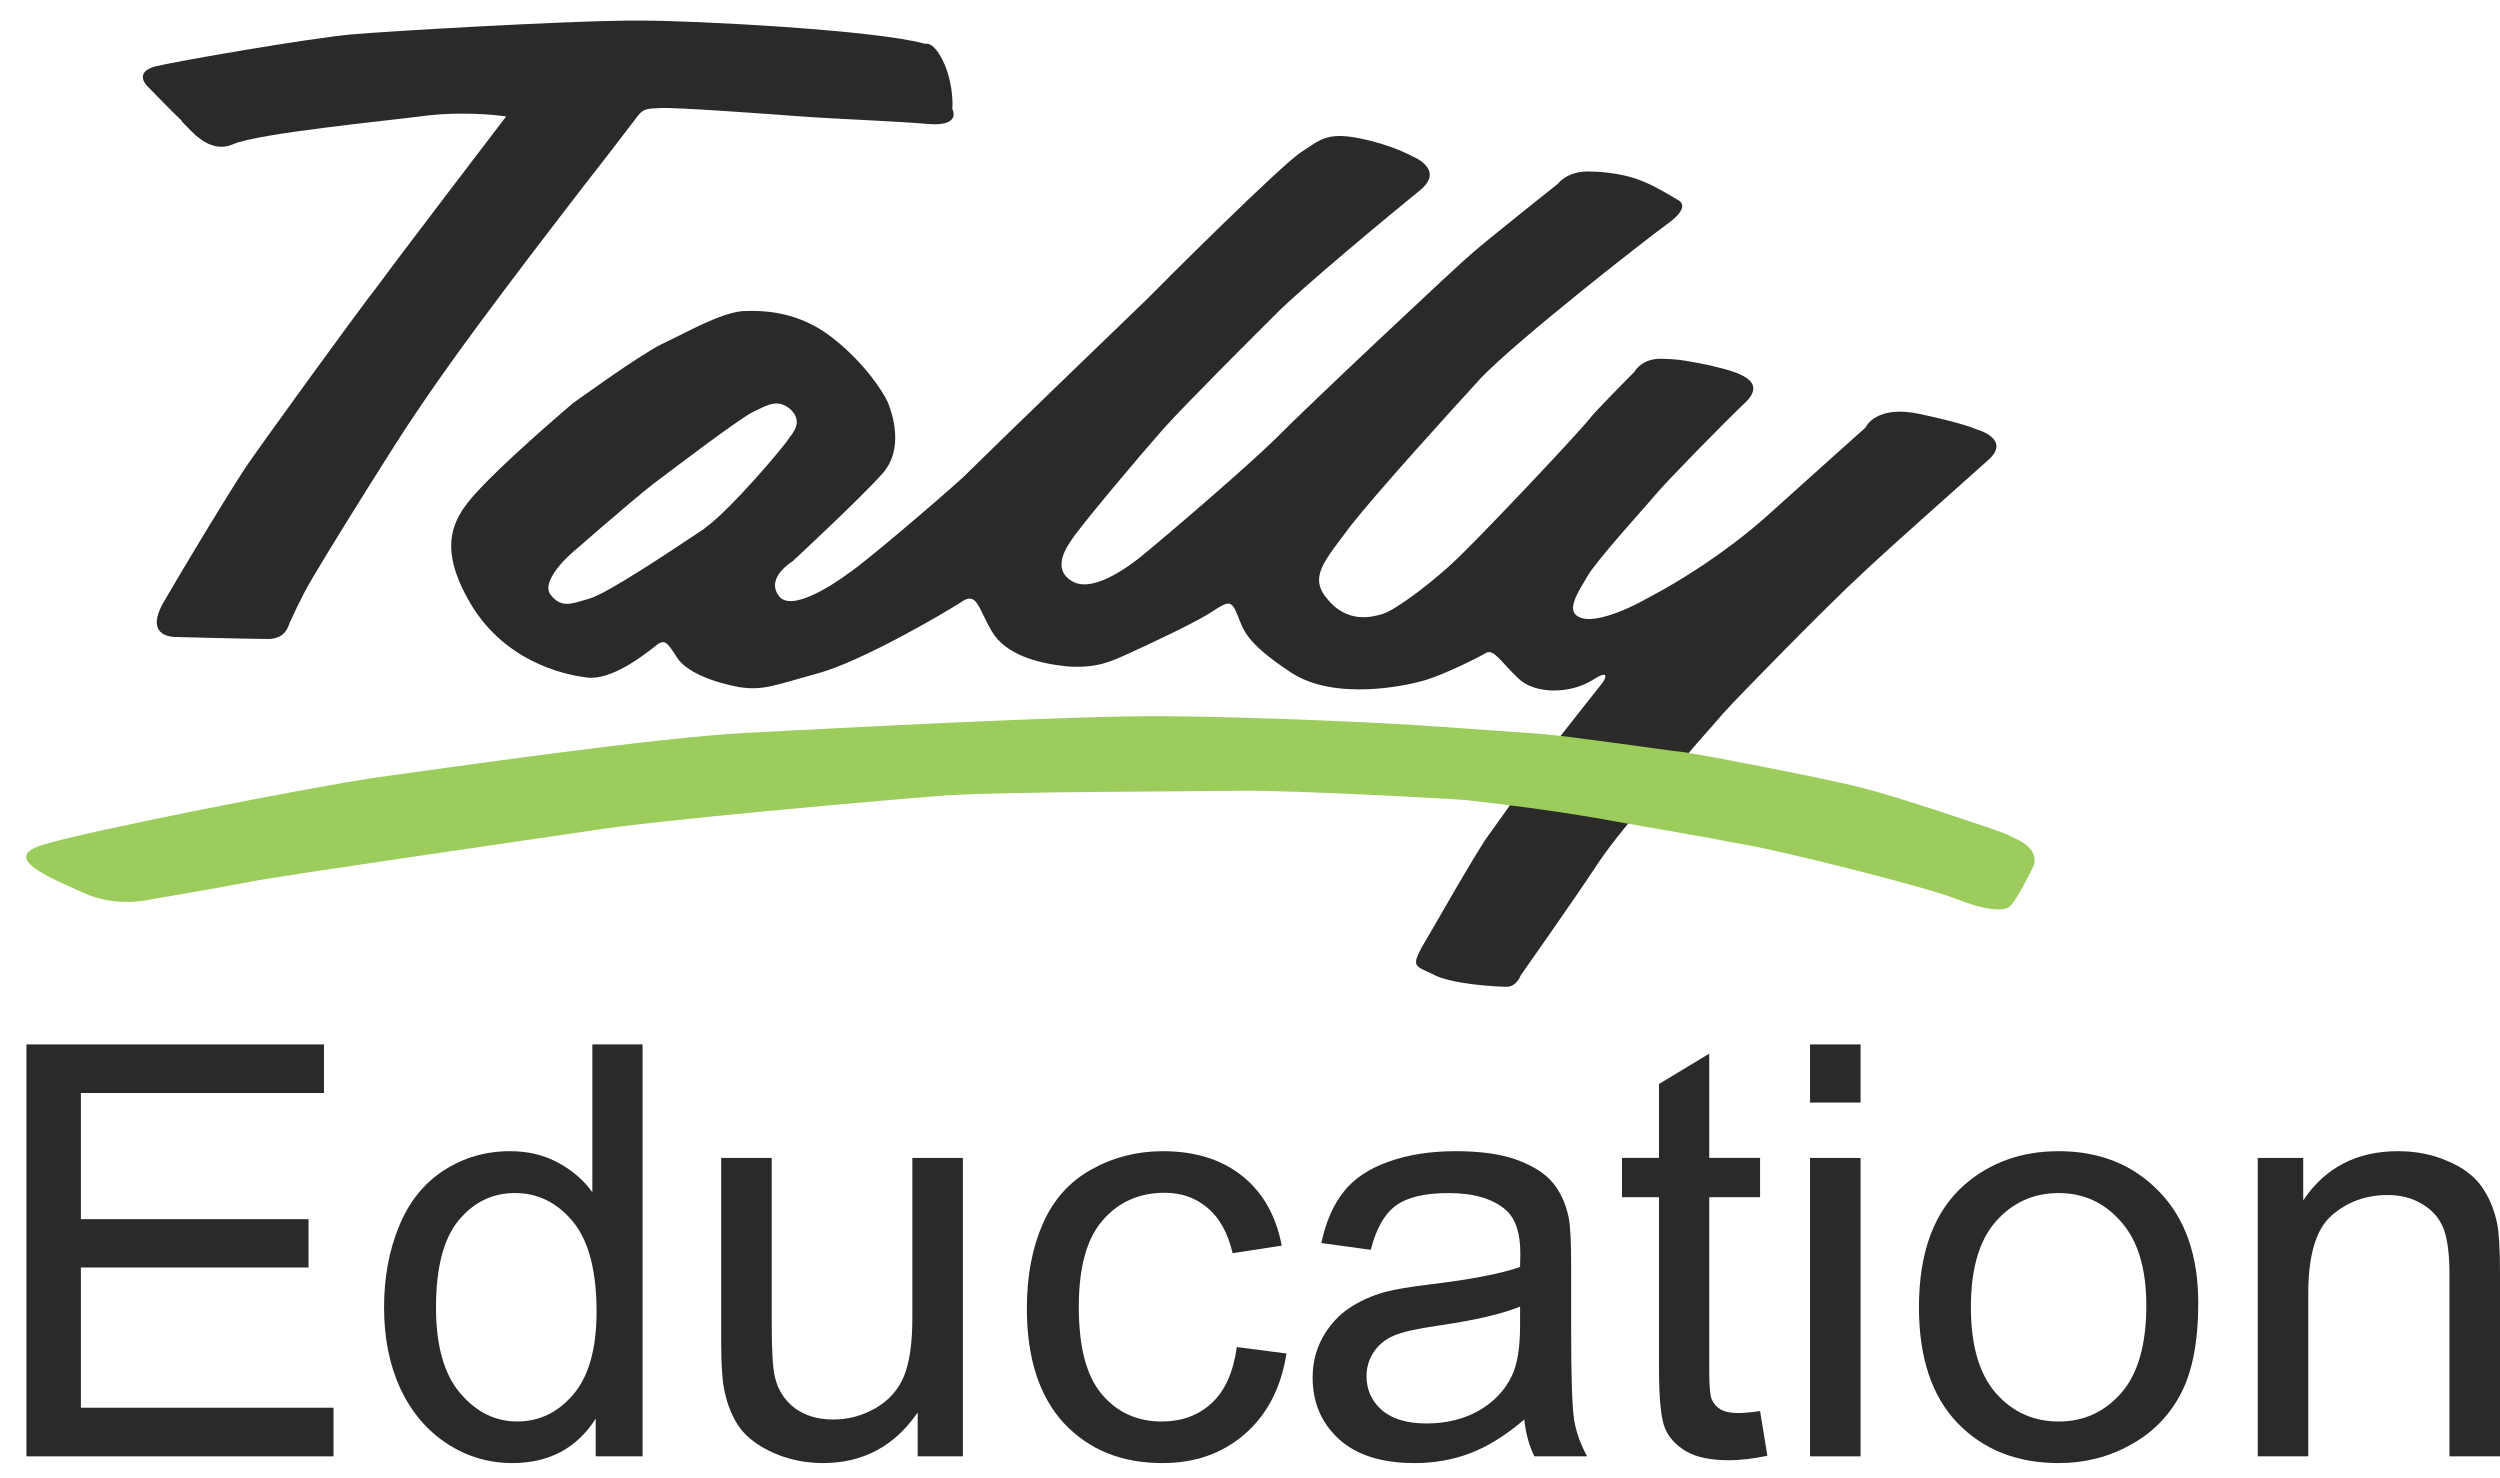 <svg width="93" height="55" viewBox="0 0 93 55" fill="none" xmlns="http://www.w3.org/2000/svg">
<path fillRule="evenodd" clipRule="evenodd" d="M6.747 4.501C7.11 4.849 7.767 5.751 8.669 5.367C9.615 4.952 14.366 4.501 15.925 4.294C17.485 4.124 18.829 4.331 18.829 4.331C18.829 4.331 14.691 9.746 14.041 10.648C13.354 11.514 9.829 16.374 9.142 17.38C8.454 18.423 6.821 21.13 6.06 22.447C5.336 23.764 6.57 23.697 6.57 23.697C6.57 23.697 9.4 23.771 10.021 23.771C10.605 23.734 10.708 23.357 10.782 23.15C10.893 22.943 11.107 22.388 11.617 21.515C12.127 20.649 13.324 18.704 14.669 16.588C16.014 14.473 17.536 12.424 18.733 10.826C19.931 9.228 21.349 7.394 21.674 6.972C22 6.558 23.345 4.819 23.633 4.435C23.921 4.02 24.032 4.05 24.542 4.02C25.052 3.983 28.429 4.228 29.803 4.331C31.222 4.435 33.254 4.501 34.518 4.612C35.789 4.716 35.427 4.057 35.427 4.057C35.427 4.057 35.501 3.259 35.138 2.393C34.739 1.491 34.414 1.631 34.414 1.631C32.596 1.113 25.813 0.766 23.891 0.766H23.293C20.736 0.795 14.44 1.158 13.043 1.283C11.521 1.424 6.696 2.252 5.824 2.46C4.952 2.667 5.462 3.185 5.462 3.185C5.462 3.185 6.371 4.124 6.77 4.501H6.747Z" fill="#2B2A29"/>
<path fillRule="evenodd" clipRule="evenodd" d="M73.528 15.973C73.528 15.973 73.122 15.766 71.466 15.411C69.767 15.026 69.397 15.906 69.397 15.906C69.397 15.906 67.077 17.978 65.636 19.28C64.195 20.545 62.54 21.595 61.394 22.194C60.286 22.83 59.148 23.215 58.704 22.934C58.261 22.69 58.704 22.024 59.037 21.462C59.37 20.863 61.143 18.932 61.579 18.407C62.022 17.882 64.084 15.773 64.971 14.93C65.821 14.05 64.306 13.769 63.604 13.591C62.902 13.451 62.458 13.347 61.756 13.347C61.054 13.347 60.796 13.835 60.796 13.835C60.796 13.835 59.576 15.063 59.207 15.485C58.874 15.944 55.52 19.494 54.448 20.545C53.377 21.632 51.899 22.69 51.463 22.83C51.019 22.971 50.132 23.185 49.394 22.305C48.654 21.462 49.283 20.863 50.243 19.561C51.241 18.296 53.82 15.448 55.076 14.079C56.369 12.711 61.128 8.983 62.044 8.317C62.968 7.651 62.414 7.437 62.414 7.437C62.414 7.437 61.564 6.911 61.084 6.734C60.603 6.527 59.828 6.379 59.059 6.379C58.283 6.379 57.951 6.838 57.951 6.838C57.951 6.838 55.298 8.946 54.781 9.404C54.263 9.826 48.507 15.241 47.48 16.291C46.408 17.349 43.423 19.909 42.388 20.752C41.353 21.558 40.393 21.98 39.839 21.595C39.284 21.24 39.469 20.648 39.839 20.116C40.171 19.59 42.455 16.883 43.267 15.966C44.08 15.056 46.585 12.556 47.472 11.675C48.322 10.795 51.788 7.918 52.785 7.111C53.82 6.305 52.527 5.809 52.527 5.809C52.527 5.809 51.788 5.388 50.568 5.144C49.349 4.899 49.09 5.218 48.433 5.639C47.731 6.061 43.157 10.625 42.676 11.12C42.196 11.579 36.661 16.92 35.819 17.763C34.932 18.57 32.094 20.996 31.54 21.343C31.023 21.728 29.397 22.816 28.961 22.15C28.481 21.484 29.478 20.885 29.478 20.885C29.478 20.885 31.947 18.599 32.796 17.652C33.683 16.705 33.166 15.3 33.018 14.945C32.833 14.56 32.168 13.502 30.956 12.556C29.737 11.609 28.488 11.535 27.638 11.572C26.752 11.646 25.458 12.415 24.616 12.8C23.766 13.221 21.298 15.011 21.298 15.011C21.298 15.011 19.31 16.698 18.165 17.859C17.056 18.984 16.133 19.968 17.389 22.253C18.645 24.569 20.929 25.101 21.852 25.205C22.739 25.308 23.914 24.399 24.32 24.081C24.727 23.725 24.801 23.873 25.17 24.436C25.503 24.998 26.537 25.382 27.491 25.56C28.414 25.701 28.821 25.486 30.476 25.035C32.102 24.576 35.161 22.786 35.752 22.401C36.343 21.98 36.38 22.608 36.898 23.489C37.415 24.369 38.634 24.68 39.698 24.791C40.807 24.865 41.324 24.613 42.019 24.295C42.721 23.977 44.598 23.104 45.152 22.712C45.706 22.357 45.817 22.327 46.039 22.89C46.26 23.415 46.297 23.873 47.997 24.998C49.66 26.122 52.46 25.486 53.088 25.279C53.753 25.072 54.973 24.473 55.268 24.295C55.564 24.117 55.822 24.613 56.487 25.242C57.116 25.841 58.409 25.804 59.214 25.316C60.027 24.791 59.621 25.39 59.621 25.39C59.621 25.39 58.335 27.01 57.958 27.498C57.293 28.363 56.332 29.739 55.342 31.115C54.854 31.796 53.28 34.592 52.874 35.265C52.505 35.968 52.652 35.931 53.317 36.249C53.946 36.604 55.638 36.708 56.051 36.708C56.421 36.708 56.569 36.286 56.569 36.286C56.569 36.286 58.66 33.312 59.333 32.284C60.315 30.775 62.207 28.756 62.207 28.756C62.577 28.245 63.737 26.973 64.091 26.551C64.683 25.885 68.037 22.475 69.146 21.454C70.254 20.397 73.129 17.867 73.979 17.098C74.829 16.328 73.535 15.973 73.535 15.973H73.528ZM26.205 19.664C25.207 20.33 22.591 22.091 21.926 22.268C21.298 22.446 20.892 22.653 20.485 22.128C20.079 21.602 21.261 20.582 21.261 20.582C21.261 20.582 23.434 18.68 24.284 18.015C25.17 17.349 27.527 15.552 28.045 15.307C28.562 15.063 28.932 14.819 29.412 15.233C29.892 15.692 29.486 16.114 29.338 16.321C29.227 16.535 27.158 18.991 26.205 19.657V19.664Z" fill="#2B2A29"/>
<path fillRule="evenodd" clipRule="evenodd" d="M74.665 31.037C74.333 30.896 70.439 29.587 69.264 29.306C68.089 28.995 63.13 28.026 62.465 27.959C62.007 27.915 58.238 27.36 57.248 27.294C56.457 27.242 55.371 27.16 53.383 27.02C51.395 26.879 46.733 26.672 43.392 26.643C40.015 26.606 31.044 27.094 27.741 27.264C24.401 27.434 16.502 28.581 13.96 28.928C11.425 29.306 3.304 30.903 1.611 31.421C-0.044 31.91 1.907 32.664 3.119 33.219C4.331 33.774 5.58 33.463 5.58 33.463C5.58 33.463 8.04 33.049 9.289 32.804C10.538 32.56 19.686 31.244 21.962 30.903C24.238 30.526 32.877 29.764 35.227 29.587C37.577 29.446 44.154 29.446 46.031 29.417C47.907 29.38 54.226 29.727 54.551 29.764C58.09 30.156 60.285 30.593 60.285 30.593C60.285 30.593 63.514 31.148 64.911 31.421C66.345 31.665 71.599 32.982 72.737 33.426C73.875 33.877 74.392 33.877 74.688 33.774C74.983 33.633 75.678 32.146 75.678 32.146C75.789 31.421 74.946 31.214 74.651 31.037H74.658H74.665Z" fill="#9CCC5C"/>
<path d="M83.988 54.176V43.075H85.68V44.654C86.494 43.434 87.671 42.824 89.209 42.824C89.878 42.824 90.49 42.946 91.047 43.19C91.611 43.427 92.032 43.741 92.311 44.131C92.589 44.521 92.784 44.984 92.895 45.521C92.965 45.87 93 46.479 93 47.35V54.176H91.12V47.423C91.12 46.657 91.047 46.086 90.901 45.709C90.755 45.326 90.494 45.023 90.118 44.8C89.749 44.57 89.314 44.455 88.813 44.455C88.012 44.455 87.319 44.709 86.735 45.218C86.157 45.727 85.868 46.692 85.868 48.113V54.176H83.988Z" fill="#2B2A29"/>
<path d="M71.385 48.626C71.385 46.57 71.956 45.047 73.097 44.058C74.051 43.235 75.214 42.824 76.585 42.824C78.109 42.824 79.356 43.326 80.323 44.329C81.291 45.326 81.775 46.706 81.775 48.469C81.775 49.897 81.559 51.023 81.127 51.845C80.703 52.66 80.08 53.295 79.258 53.748C78.444 54.2 77.553 54.427 76.585 54.427C75.033 54.427 73.776 53.929 72.815 52.932C71.862 51.936 71.385 50.5 71.385 48.626ZM73.317 48.626C73.317 50.047 73.626 51.113 74.246 51.824C74.865 52.528 75.645 52.88 76.585 52.88C77.518 52.88 78.294 52.525 78.914 51.814C79.533 51.103 79.843 50.019 79.843 48.563C79.843 47.19 79.53 46.152 78.903 45.448C78.284 44.737 77.511 44.382 76.585 44.382C75.645 44.382 74.865 44.734 74.246 45.438C73.626 46.141 73.317 47.204 73.317 48.626Z" fill="#2B2A29"/>
<path d="M67.333 41.015V38.852H69.213V41.015H67.333ZM67.333 54.176V43.075H69.213V54.176H67.333Z" fill="#2B2A29"/>
<path d="M65.475 52.492L65.746 54.154C65.217 54.265 64.743 54.321 64.326 54.321C63.644 54.321 63.114 54.213 62.739 53.997C62.363 53.781 62.098 53.498 61.945 53.15C61.792 52.795 61.715 52.052 61.715 50.923V44.537H60.337V43.073H61.715V40.324L63.584 39.195V43.073H65.475V44.537H63.584V51.028C63.584 51.565 63.616 51.91 63.678 52.063C63.748 52.216 63.856 52.338 64.002 52.429C64.155 52.519 64.371 52.565 64.65 52.565C64.858 52.565 65.133 52.54 65.475 52.492Z" fill="#2B2A29"/>
<path d="M56.703 52.807C56.007 53.399 55.336 53.817 54.688 54.061C54.048 54.305 53.358 54.427 52.621 54.427C51.402 54.427 50.466 54.131 49.812 53.538C49.157 52.939 48.83 52.176 48.83 51.249C48.83 50.706 48.952 50.211 49.196 49.765C49.446 49.312 49.77 48.95 50.167 48.678C50.57 48.406 51.023 48.2 51.524 48.061C51.893 47.964 52.45 47.87 53.195 47.779C54.712 47.598 55.83 47.382 56.547 47.131C56.554 46.873 56.557 46.709 56.557 46.639C56.557 45.873 56.38 45.333 56.025 45.019C55.544 44.594 54.831 44.382 53.884 44.382C53 44.382 52.346 44.538 51.921 44.852C51.503 45.159 51.194 45.706 50.992 46.493L49.154 46.242C49.321 45.455 49.596 44.821 49.979 44.34C50.362 43.852 50.915 43.479 51.639 43.221C52.363 42.957 53.202 42.824 54.156 42.824C55.102 42.824 55.872 42.936 56.463 43.159C57.055 43.382 57.49 43.664 57.769 44.005C58.047 44.34 58.242 44.765 58.353 45.281C58.416 45.601 58.447 46.18 58.447 47.016V49.525C58.447 51.274 58.486 52.382 58.562 52.849C58.646 53.309 58.806 53.751 59.042 54.176H57.079C56.885 53.786 56.759 53.329 56.703 52.807ZM56.547 48.605C55.865 48.883 54.841 49.12 53.477 49.316C52.704 49.427 52.158 49.552 51.837 49.692C51.517 49.831 51.27 50.037 51.096 50.309C50.922 50.573 50.835 50.87 50.835 51.197C50.835 51.699 51.023 52.117 51.399 52.451C51.782 52.786 52.339 52.953 53.07 52.953C53.794 52.953 54.438 52.796 55.001 52.483C55.565 52.162 55.98 51.727 56.244 51.176C56.446 50.751 56.547 50.124 56.547 49.295V48.605Z" fill="#2B2A29"/>
<path d="M46.01 50.11L47.858 50.35C47.656 51.626 47.138 52.626 46.302 53.35C45.474 54.068 44.454 54.427 43.243 54.427C41.725 54.427 40.504 53.932 39.578 52.943C38.659 51.946 38.199 50.521 38.199 48.667C38.199 47.469 38.398 46.42 38.794 45.521C39.191 44.622 39.793 43.95 40.601 43.504C41.415 43.051 42.3 42.824 43.253 42.824C44.458 42.824 45.443 43.131 46.208 43.744C46.974 44.35 47.465 45.215 47.681 46.336L45.853 46.619C45.679 45.873 45.37 45.312 44.924 44.936C44.485 44.559 43.953 44.371 43.326 44.371C42.38 44.371 41.61 44.713 41.019 45.396C40.427 46.072 40.131 47.145 40.131 48.615C40.131 50.106 40.416 51.19 40.987 51.866C41.558 52.542 42.303 52.88 43.222 52.88C43.96 52.88 44.576 52.654 45.07 52.2C45.564 51.748 45.878 51.051 46.01 50.11Z" fill="#2B2A29"/>
<path d="M34.138 54.175V52.545C33.274 53.799 32.101 54.426 30.619 54.426C29.964 54.426 29.352 54.301 28.781 54.05C28.217 53.799 27.796 53.485 27.517 53.109C27.246 52.726 27.054 52.259 26.943 51.708C26.866 51.339 26.828 50.754 26.828 49.952V43.074H28.708V49.231C28.708 50.214 28.746 50.876 28.823 51.217C28.941 51.712 29.192 52.102 29.574 52.388C29.957 52.666 30.431 52.806 30.995 52.806C31.558 52.806 32.087 52.663 32.582 52.377C33.076 52.085 33.424 51.691 33.626 51.196C33.835 50.694 33.939 49.97 33.939 49.022V43.074H35.819V54.175H34.138Z" fill="#2B2A29"/>
<path d="M22.16 54.176V52.775C21.457 53.876 20.424 54.426 19.059 54.426C18.175 54.426 17.361 54.183 16.616 53.695C15.878 53.207 15.303 52.528 14.893 51.656C14.489 50.778 14.287 49.771 14.287 48.636C14.287 47.528 14.472 46.524 14.841 45.625C15.21 44.719 15.763 44.026 16.501 43.545C17.239 43.064 18.064 42.824 18.976 42.824C19.644 42.824 20.239 42.967 20.761 43.252C21.283 43.531 21.708 43.897 22.035 44.35V38.852H23.904V54.176H22.16ZM16.219 48.636C16.219 50.057 16.518 51.12 17.117 51.824C17.716 52.528 18.422 52.879 19.237 52.879C20.058 52.879 20.754 52.545 21.325 51.876C21.903 51.2 22.192 50.172 22.192 48.792C22.192 47.273 21.899 46.158 21.315 45.447C20.73 44.737 20.009 44.381 19.153 44.381C18.318 44.381 17.618 44.723 17.054 45.406C16.497 46.089 16.219 47.165 16.219 48.636Z" fill="#2B2A29"/>
<path d="M0.983 54.176V38.852H12.052V40.66H3.009V45.353H11.478V47.151H3.009V52.367H12.407V54.176H0.983Z" fill="#2B2A29"/>
</svg>
